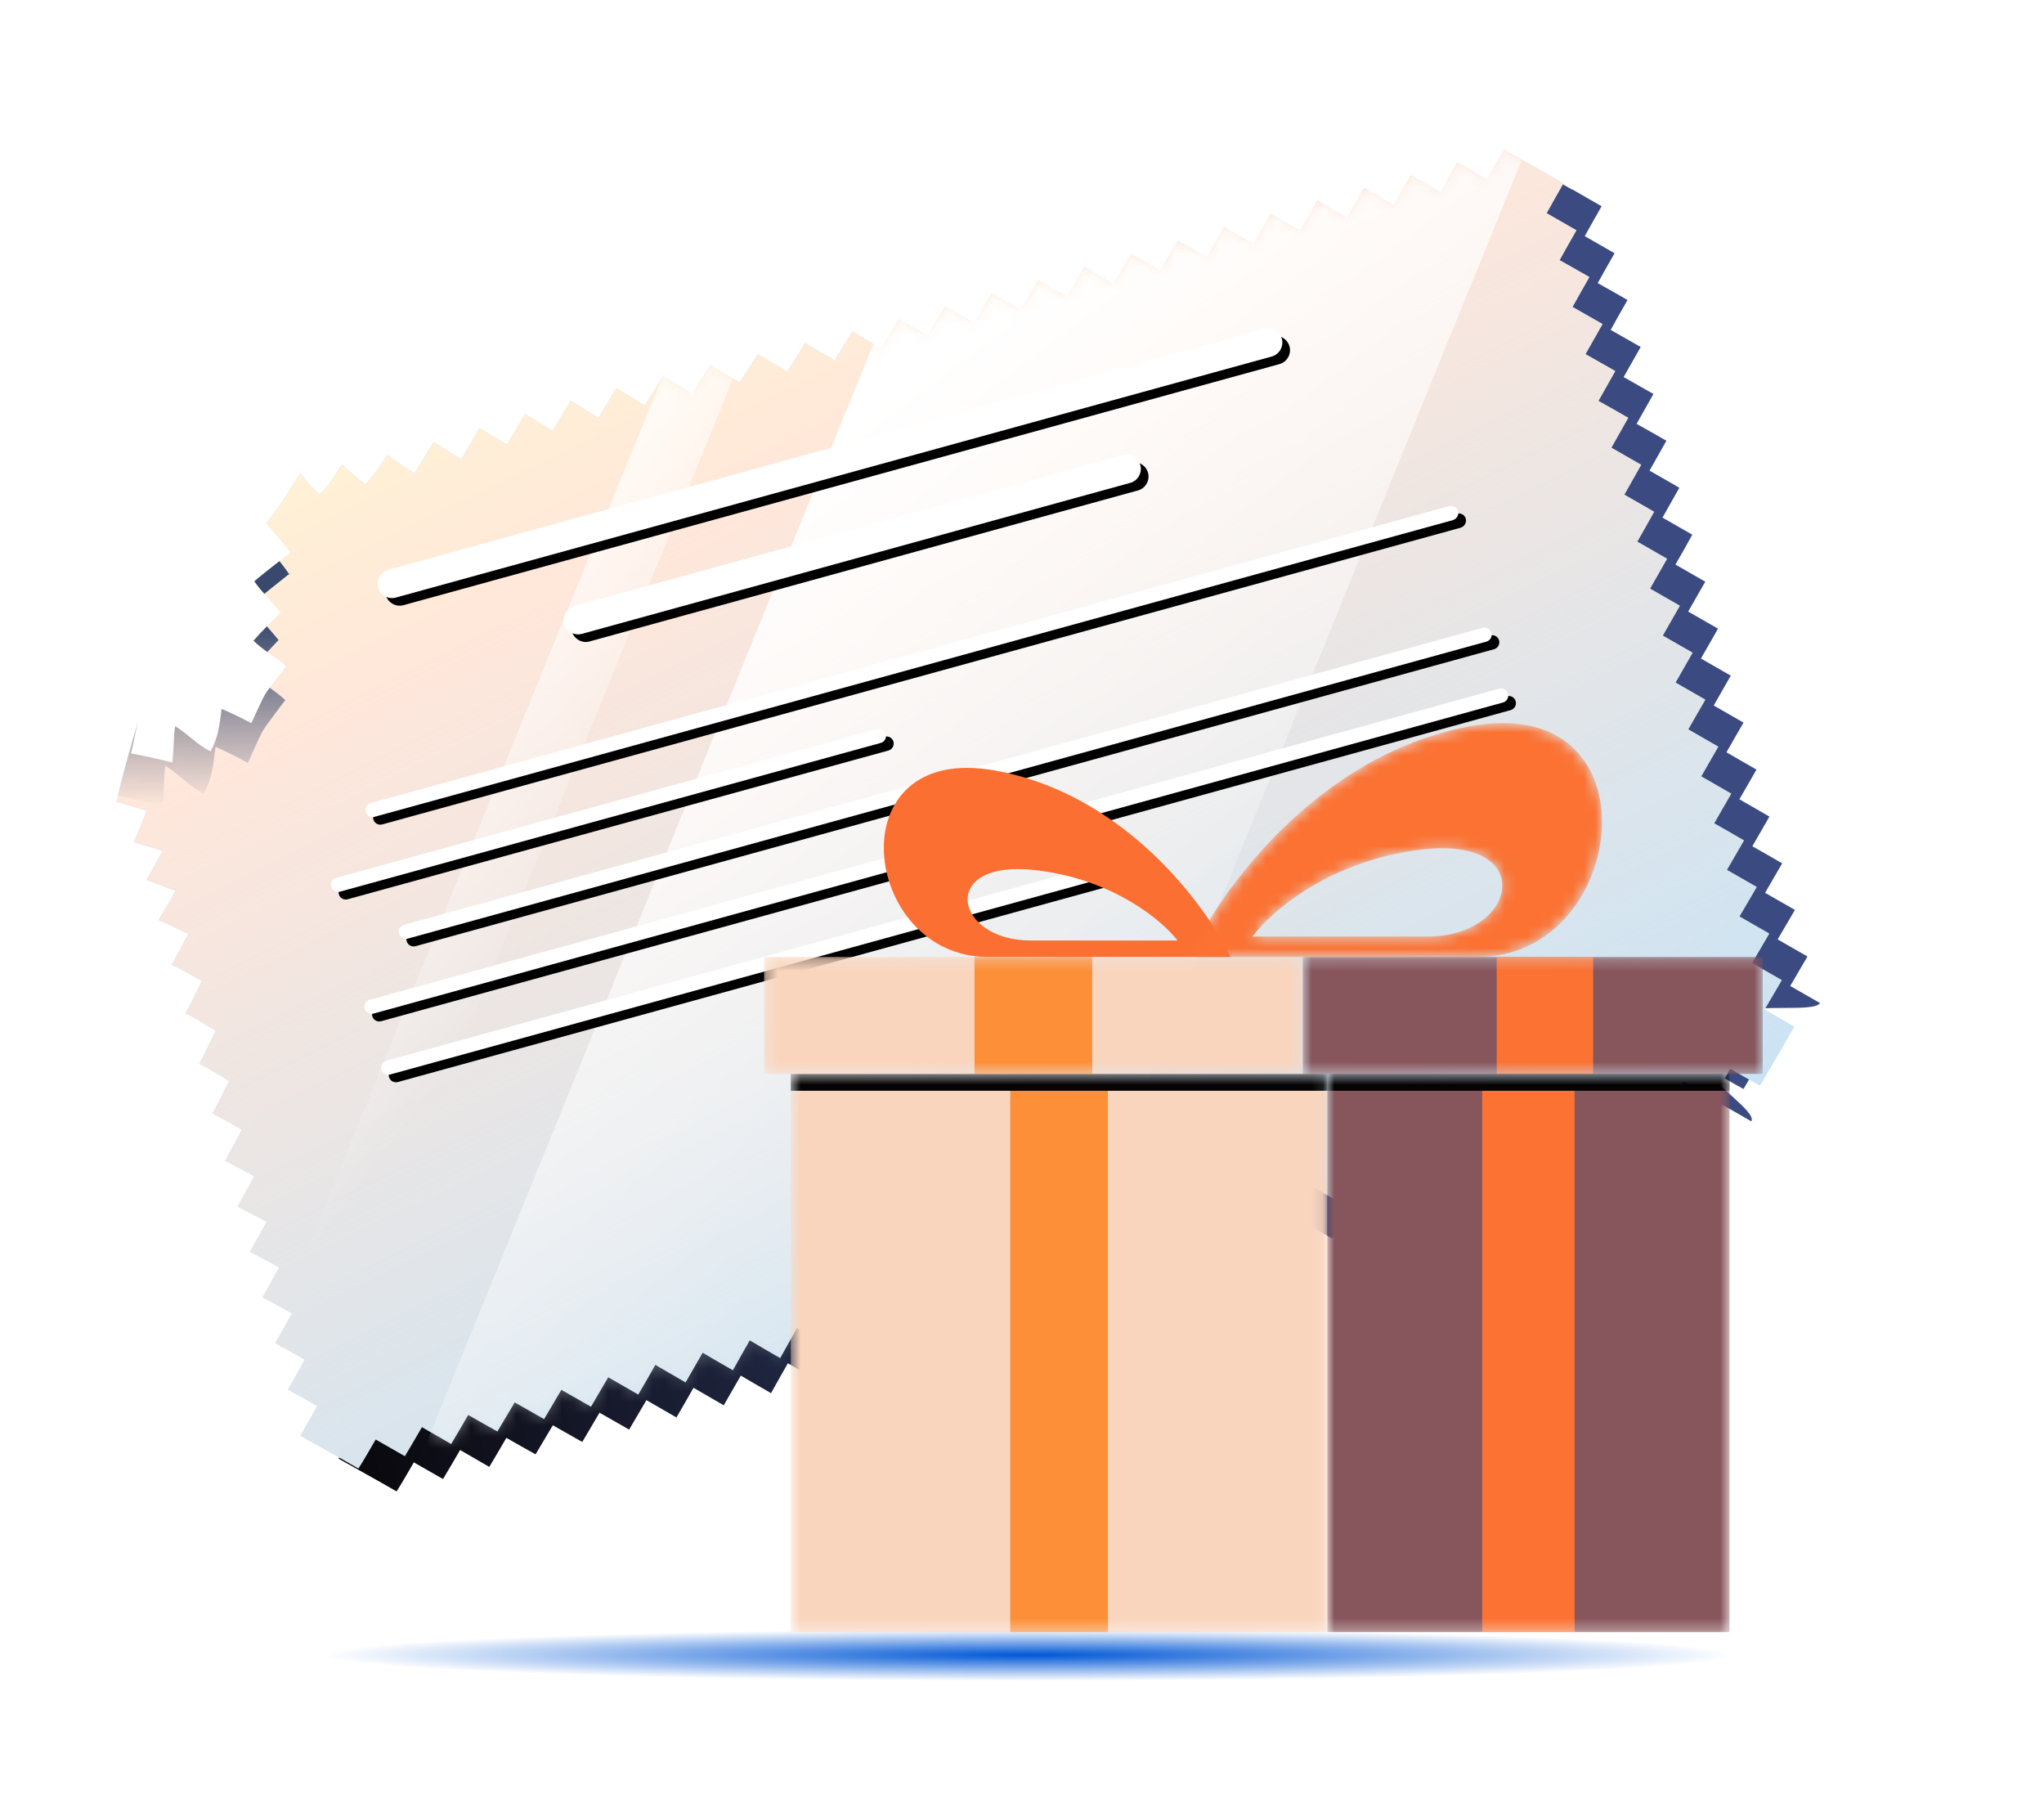 <svg width="180" height="160" viewBox="0 0 180 160" fill="none" xmlns="http://www.w3.org/2000/svg">
<g clip-path="url(#clip0_27393_14501)">
<rect width="180" height="160" fill="white"/>
<g filter="url(#filter0_f_27393_14501)">
<path d="M90.584 148C130.439 148 162.747 146.981 162.747 145.724C162.747 144.466 130.439 143.447 90.584 143.447C50.729 143.447 18.42 144.466 18.42 145.724C18.42 146.981 50.729 148 90.584 148Z" fill="url(#paint0_radial_27393_14501)"/>
</g>
<path d="M8.883 47.139L8.901 47.157L8.919 47.139C8.919 47.121 8.883 47.139 8.883 47.139Z" fill="white"/>
<path d="M100.768 113.482C101.257 112.593 101.746 111.704 102.235 110.834C103.122 111.342 104.009 111.831 104.879 112.358C105.386 111.487 105.875 110.598 106.364 109.727C107.251 110.235 108.138 110.743 109.026 111.251C109.533 110.38 110.022 109.509 110.529 108.62C111.416 109.128 112.303 109.636 113.173 110.144C113.68 109.273 114.169 108.402 114.676 107.532C115.563 108.04 116.432 108.548 117.32 109.056C117.827 108.185 118.316 107.314 118.805 106.425C119.674 106.933 120.561 107.423 121.431 107.931C121.938 107.06 122.427 106.171 122.916 105.3C123.785 105.808 124.672 106.298 125.542 106.806C126.049 105.935 126.538 105.046 127.026 104.175C127.896 104.665 128.765 105.173 129.652 105.663C130.159 104.792 130.648 103.903 131.137 103.014C132.007 103.504 132.876 103.994 133.745 104.502C134.252 103.631 134.741 102.742 135.23 101.853C136.099 102.343 136.969 102.833 137.838 103.322C138.345 102.452 138.834 101.563 139.323 100.692C140.192 101.182 141.061 101.671 141.931 102.161C142.438 101.29 142.927 100.401 143.416 99.531C144.285 100.02 145.154 100.51 146.023 101C146.53 100.129 147.019 99.24 147.508 98.369C148.378 98.859 149.247 99.349 150.116 99.857C150.623 98.986 151.112 98.115 151.619 97.245C152.488 97.734 153.358 98.224 154.227 98.732C154.734 97.861 150.424 95.266 150.913 94.395C151.782 94.885 152.651 95.411 153.539 95.883C153.955 95.157 154.662 93.96 155.024 93.343C155.386 92.708 156.201 91.329 156.545 90.712C155.694 90.168 154.806 89.696 153.937 89.188C154.444 88.317 159.768 89.171 160.275 88.318C159.406 87.81 158.519 87.32 157.65 86.812C158.157 85.942 158.664 85.071 159.171 84.218C158.302 83.71 157.414 83.22 156.545 82.712C157.052 81.841 157.559 80.971 158.066 80.118C157.197 79.61 156.309 79.12 155.44 78.612C155.947 77.741 156.454 76.87 156.943 76.017C156.074 75.51 155.187 75.001 154.317 74.512C154.825 73.641 155.313 72.77 155.821 71.899C154.933 71.391 154.064 70.883 153.177 70.375C153.684 69.504 154.173 68.633 154.68 67.763C153.792 67.254 152.923 66.746 152.036 66.239C152.543 65.368 153.032 64.479 153.539 63.626C152.651 63.118 151.782 62.61 150.913 62.12C151.42 61.249 151.909 60.36 152.416 59.489C151.547 58.981 150.659 58.492 149.79 57.983C150.297 57.113 150.786 56.224 151.293 55.353C150.424 54.845 149.537 54.355 148.667 53.847C149.174 52.976 149.663 52.087 150.17 51.216C149.301 50.708 148.414 50.218 147.545 49.71C148.052 48.84 148.541 47.95 149.029 47.08C148.16 46.572 147.273 46.082 146.404 45.574C146.893 44.703 147.4 43.814 147.889 42.943C147.019 42.435 146.132 41.945 145.263 41.437C145.752 40.566 146.259 39.677 146.748 38.806C145.878 38.298 144.991 37.809 144.122 37.319C144.611 36.448 145.118 35.559 145.607 34.688C144.738 34.198 143.85 33.69 142.981 33.2C143.488 32.311 143.977 31.441 144.484 30.552C143.597 30.044 142.727 29.554 141.84 29.046C142.329 28.175 142.818 27.286 143.325 26.415C142.456 25.907 141.568 25.417 140.699 24.927C141.188 24.056 141.677 23.167 142.184 22.297C141.315 21.789 140.427 21.299 139.558 20.791C140.047 19.92 140.536 19.031 141.043 18.16C140.174 17.67 139.305 17.162 138.454 16.672C138.454 16.672 138.454 16.69 138.435 16.69C137.566 16.182 136.679 15.693 135.81 15.185C135.321 16.055 134.814 16.944 134.325 17.815C133.455 17.307 132.568 16.817 131.699 16.309C131.21 17.18 130.703 18.069 130.214 18.94C129.345 18.432 128.457 17.942 127.588 17.434C127.099 18.305 126.592 19.194 126.103 20.065C125.234 19.557 124.346 19.067 123.477 18.559C122.988 19.43 122.481 20.319 121.992 21.19C121.123 20.682 120.235 20.192 119.366 19.684C118.877 20.573 118.388 21.444 117.881 22.333C117.012 21.843 116.143 21.335 115.255 20.845C114.766 21.734 114.259 22.605 113.77 23.494C112.901 23.004 112.032 22.514 111.163 22.006C110.656 22.895 110.167 23.784 109.678 24.655C108.808 24.165 107.939 23.675 107.07 23.186C106.563 24.075 106.074 24.945 105.567 25.834C104.698 25.345 103.828 24.855 102.959 24.365C102.452 25.236 101.963 26.125 101.456 26.996C100.587 26.506 99.717 26.034 98.866 25.526C98.359 26.397 97.852 27.286 97.363 28.157C96.494 27.667 95.643 27.195 94.773 26.687C94.266 27.558 93.759 28.429 93.252 29.3C92.401 28.81 91.532 28.338 90.681 27.848C90.174 28.719 89.667 29.59 89.16 30.443C88.308 29.953 87.457 29.481 86.588 28.991C86.081 29.862 85.574 30.715 85.067 31.586C84.216 31.096 83.365 30.606 82.513 30.116C82.006 30.969 81.481 31.822 80.974 32.692C80.123 32.203 79.272 31.713 78.421 31.205C77.914 32.057 77.37 32.892 76.863 33.745C75.994 33.237 75.125 32.729 74.274 32.221C73.748 33.073 73.205 33.908 72.68 34.742C71.811 34.234 70.96 33.708 70.09 33.2C69.583 34.053 69.022 34.87 68.479 35.704C67.627 35.196 66.776 34.67 65.907 34.144C65.4 34.996 64.839 35.831 64.295 36.684C63.444 36.176 62.611 35.65 61.76 35.142C61.235 36.013 60.691 36.865 60.148 37.718C59.315 37.21 58.482 36.702 57.649 36.194C57.124 37.065 56.599 37.936 56.056 38.806C55.241 38.317 54.426 37.809 53.611 37.301C53.086 38.19 52.56 39.079 52.017 39.95C51.202 39.46 50.405 38.952 49.59 38.462C49.065 39.369 48.54 40.258 47.997 41.165C47.182 40.675 46.385 40.185 45.588 39.696C45.063 40.621 44.52 41.528 43.977 42.435C43.143 41.963 42.347 41.455 41.55 40.929C41.007 41.855 40.427 42.78 39.847 43.687C39.033 43.179 38.218 42.617 37.457 42.054C36.914 42.961 36.262 43.868 35.556 44.667C34.831 44.141 34.143 43.56 33.473 42.943C32.894 43.85 32.296 44.794 31.517 45.556C30.883 45.011 30.34 44.34 29.797 43.705C22.1 56.496 19.565 49.402 13.625 72.625C14.512 72.897 15.4 73.133 16.269 73.387C15.961 74.33 15.527 75.237 15.164 76.163C15.997 76.435 16.83 76.653 17.663 76.943C17.247 77.832 16.704 78.63 16.269 79.501C17.12 79.809 17.971 80.136 18.804 80.463C18.352 81.352 17.808 82.186 17.319 83.039C18.207 83.383 19.076 83.837 19.945 84.254C19.474 85.162 18.985 86.069 18.478 86.976C19.402 87.375 20.253 87.919 21.14 88.391C20.651 89.334 20.217 90.314 19.692 91.239C20.615 91.675 21.485 92.255 22.354 92.781C21.865 93.743 21.43 94.741 20.905 95.684C21.811 96.12 22.68 96.682 23.531 97.208C23.042 98.152 22.589 99.113 22.064 100.057C22.951 100.492 23.784 101 24.654 101.49C24.165 102.397 23.694 103.322 23.187 104.23C24.056 104.665 24.907 105.137 25.758 105.59C25.269 106.479 24.78 107.368 24.273 108.257C25.143 108.693 25.994 109.146 26.845 109.6C26.356 110.471 25.867 111.36 25.36 112.231C26.229 112.684 27.08 113.138 27.95 113.609C27.461 114.498 26.972 115.369 26.483 116.24C27.352 116.712 28.221 117.184 29.072 117.655C28.583 118.526 28.095 119.415 27.605 120.286C28.475 120.758 29.326 121.248 30.195 121.737C29.706 122.608 29.217 123.497 28.71 124.368C29.579 124.84 30.431 125.33 31.3 125.82C30.811 126.69 30.304 127.543 29.815 128.432C30.521 128.831 31.716 129.503 32.332 129.847C32.966 130.192 34.324 130.972 34.922 131.317C35.465 130.482 35.936 129.611 36.443 128.759C37.294 129.249 38.163 129.738 39.014 130.228C39.522 129.376 40.029 128.523 40.518 127.67C41.369 128.16 42.238 128.668 43.089 129.158C43.596 128.305 44.103 127.452 44.592 126.6C45.443 127.09 46.313 127.579 47.164 128.051C47.671 127.198 48.178 126.346 48.685 125.493C49.554 125.983 50.405 126.473 51.275 126.963C51.782 126.11 52.289 125.257 52.796 124.386C53.665 124.876 54.534 125.384 55.404 125.874C55.911 125.003 56.418 124.15 56.925 123.28C57.794 123.788 58.681 124.296 59.569 124.804C60.076 123.933 60.583 123.062 61.072 122.191C61.959 122.699 62.846 123.225 63.734 123.733C64.223 122.862 64.748 121.991 65.237 121.121C66.124 121.647 67.012 122.155 67.899 122.663C68.388 121.774 68.895 120.903 69.384 120.032C70.271 120.558 71.159 121.066 72.064 121.592C72.553 120.703 73.06 119.832 73.549 118.943C74.437 119.47 75.342 119.978 76.229 120.504C76.718 119.615 77.207 118.726 77.696 117.837C78.584 118.345 79.471 118.871 80.358 119.379C80.847 118.49 81.318 117.583 81.789 116.694C82.676 117.202 83.564 117.71 84.433 118.218C84.922 117.329 85.375 116.422 85.864 115.514C86.733 116.022 87.62 116.512 88.49 117.02C88.978 116.131 89.449 115.224 89.92 114.317C90.789 114.825 91.677 115.315 92.546 115.823C93.035 114.934 93.506 114.027 93.995 113.138C94.882 113.646 95.769 114.154 96.657 114.662C97.146 113.773 97.635 112.866 98.124 111.958C98.993 112.485 99.88 112.974 100.768 113.482Z" fill="url(#paint1_linear_27393_14501)"/>
<path d="M97.406 111.463C97.895 110.574 98.384 109.685 98.873 108.814C99.761 109.322 100.648 109.812 101.517 110.338C102.024 109.467 102.513 108.578 103.002 107.707C103.89 108.215 104.777 108.723 105.664 109.231C106.171 108.36 106.66 107.49 107.167 106.601C108.055 107.109 108.942 107.617 109.811 108.125C110.318 107.254 110.807 106.383 111.314 105.512C112.202 106.02 113.071 106.528 113.958 107.036C114.466 106.165 114.955 105.294 115.443 104.405C116.313 104.913 117.2 105.403 118.069 105.911C118.576 105.04 119.065 104.151 119.554 103.28C120.424 103.788 121.311 104.278 122.18 104.786C122.687 103.915 123.176 103.026 123.665 102.156C124.534 102.645 125.404 103.153 126.291 103.643C126.798 102.772 127.287 101.883 127.776 100.994C128.645 101.484 129.515 101.974 130.384 102.482C130.891 101.611 131.38 100.722 131.869 99.833C132.738 100.323 133.607 100.813 134.477 101.303C134.984 100.432 135.473 99.543 135.961 98.672C136.831 99.162 137.7 99.652 138.569 100.142C139.076 99.271 139.565 98.382 140.054 97.511C140.923 98.001 141.793 98.491 142.662 98.981C143.169 98.11 143.658 97.221 144.147 96.35C145.016 96.84 145.885 97.33 146.755 97.838C147.262 96.967 147.751 96.096 148.258 95.225C149.127 95.715 149.996 96.205 150.866 96.713C151.373 95.842 151.88 94.971 152.369 94.1C153.238 94.59 154.107 95.116 154.995 95.588C155.411 94.862 156.117 93.665 156.48 93.048C156.842 92.413 157.657 91.034 158.001 90.417C157.15 89.873 156.262 89.401 155.393 88.893C155.9 88.022 156.407 87.151 156.914 86.299C156.045 85.791 155.158 85.301 154.288 84.793C154.795 83.922 155.302 83.051 155.809 82.198C154.94 81.691 154.053 81.201 153.184 80.693C153.691 79.822 154.198 78.951 154.705 78.098C153.836 77.59 152.948 77.1 152.079 76.592C152.586 75.722 153.093 74.851 153.582 73.998C152.713 73.49 151.825 72.982 150.956 72.492C151.463 71.621 151.952 70.75 152.459 69.879C151.572 69.371 150.703 68.864 149.815 68.356C150.322 67.485 150.811 66.614 151.318 65.743C150.431 65.235 149.562 64.727 148.674 64.219C149.181 63.348 149.67 62.459 150.177 61.606C149.29 61.098 148.421 60.59 147.552 60.1C148.059 59.23 148.548 58.341 149.055 57.47C148.185 56.962 147.298 56.472 146.429 55.964C146.936 55.093 147.425 54.204 147.932 53.333C147.063 52.825 146.175 52.335 145.306 51.827C145.813 50.956 146.302 50.068 146.809 49.197C145.94 48.689 145.052 48.199 144.183 47.691C144.69 46.82 145.179 45.931 145.668 45.06C144.799 44.552 143.912 44.062 143.042 43.554C143.531 42.683 144.038 41.794 144.527 40.924C143.658 40.416 142.771 39.926 141.901 39.418C142.39 38.547 142.897 37.658 143.386 36.787C142.517 36.279 141.63 35.789 140.76 35.299C141.249 34.428 141.757 33.539 142.245 32.669C141.376 32.179 140.489 31.671 139.62 31.181C140.127 30.292 140.616 29.421 141.123 28.532C140.235 28.024 139.366 27.534 138.479 27.026C138.968 26.155 139.457 25.266 139.964 24.395C139.094 23.887 138.207 23.398 137.338 22.908C137.827 22.037 138.316 21.148 138.823 20.277C137.954 19.769 137.066 19.279 136.197 18.771C136.686 17.9 137.175 17.011 137.682 16.14C136.813 15.651 135.943 15.143 135.092 14.653C135.092 14.653 135.092 14.671 135.074 14.671C134.205 14.163 133.317 13.673 132.448 13.165C131.959 14.036 131.452 14.925 130.963 15.796C130.094 15.288 129.207 14.798 128.337 14.29C127.848 15.161 127.341 16.05 126.852 16.921C125.983 16.413 125.096 15.923 124.227 15.415C123.738 16.286 123.231 17.175 122.742 18.046C121.872 17.538 120.985 17.048 120.116 16.54C119.627 17.41 119.12 18.299 118.631 19.17C117.761 18.662 116.874 18.172 116.005 17.665C115.516 18.553 115.027 19.424 114.52 20.313C113.651 19.823 112.781 19.316 111.894 18.826C111.405 19.715 110.898 20.585 110.409 21.474C109.54 20.985 108.671 20.495 107.801 19.987C107.294 20.876 106.805 21.765 106.316 22.636C105.447 22.146 104.578 21.656 103.709 21.166C103.201 22.055 102.713 22.926 102.205 23.815C101.336 23.325 100.467 22.835 99.598 22.345C99.091 23.216 98.602 24.105 98.095 24.976C97.225 24.486 96.356 24.015 95.505 23.506C94.998 24.377 94.491 25.266 94.002 26.137C93.133 25.647 92.281 25.176 91.412 24.668C90.905 25.538 90.398 26.409 89.891 27.28C89.04 26.79 88.171 26.319 87.32 25.829C86.812 26.7 86.305 27.57 85.798 28.423C84.947 27.933 84.096 27.462 83.227 26.972C82.72 27.843 82.213 28.695 81.706 29.566C80.854 29.076 80.003 28.586 79.152 28.097C78.645 28.949 78.12 29.802 77.613 30.673C76.762 30.183 75.91 29.693 75.059 29.185C74.552 30.038 74.009 30.872 73.502 31.725C72.633 31.217 71.763 30.709 70.912 30.201C70.387 31.054 69.844 31.888 69.319 32.723C68.449 32.215 67.598 31.689 66.729 31.181C66.222 32.034 65.66 32.85 65.117 33.685C64.266 33.177 63.415 32.65 62.546 32.124C62.039 32.977 61.477 33.812 60.934 34.664C60.083 34.156 59.25 33.63 58.399 33.122C57.873 33.993 57.33 34.846 56.787 35.698C55.954 35.19 55.121 34.682 54.288 34.174C53.763 35.045 53.237 35.916 52.694 36.787C51.879 36.297 51.064 35.789 50.249 35.281C49.724 36.17 49.199 37.059 48.656 37.93C47.841 37.44 47.044 36.932 46.229 36.442C45.704 37.349 45.179 38.238 44.635 39.146C43.821 38.656 43.024 38.166 42.227 37.676C41.702 38.601 41.158 39.508 40.615 40.416C39.782 39.944 38.985 39.436 38.188 38.91C37.645 39.835 37.066 40.76 36.486 41.667C35.671 41.159 34.856 40.597 34.096 40.035C33.552 40.942 32.901 41.849 32.194 42.647C31.47 42.121 30.782 41.54 30.112 40.924C29.532 41.831 28.934 42.774 28.156 43.536C27.522 42.992 26.979 42.321 26.435 41.686C18.739 54.476 16.204 47.382 10.264 70.605C11.151 70.877 12.038 71.113 12.908 71.367C12.6 72.311 12.165 73.218 11.803 74.143C12.636 74.415 13.469 74.633 14.302 74.923C13.886 75.812 13.342 76.611 12.908 77.481C13.759 77.79 14.61 78.116 15.443 78.443C14.99 79.332 14.447 80.166 13.958 81.019C14.845 81.364 15.715 81.817 16.584 82.235C16.113 83.142 15.624 84.049 15.117 84.956C16.041 85.355 16.892 85.9 17.779 86.371C17.29 87.315 16.855 88.294 16.33 89.22C17.254 89.655 18.123 90.236 18.992 90.762C18.503 91.724 18.069 92.721 17.544 93.665C18.449 94.1 19.318 94.663 20.17 95.189C19.681 96.132 19.228 97.094 18.703 98.037C19.59 98.473 20.423 98.981 21.292 99.471C20.803 100.378 20.332 101.303 19.826 102.21C20.695 102.645 21.546 103.117 22.397 103.571C21.908 104.46 21.419 105.349 20.912 106.238C21.781 106.673 22.632 107.127 23.484 107.58C22.995 108.451 22.506 109.34 21.999 110.211C22.868 110.665 23.719 111.118 24.588 111.59C24.099 112.479 23.61 113.35 23.121 114.221C23.991 114.692 24.86 115.164 25.711 115.636C25.222 116.507 24.733 117.396 24.244 118.266C25.113 118.738 25.965 119.228 26.834 119.718C26.345 120.589 25.856 121.478 25.349 122.349C26.218 122.82 27.069 123.31 27.939 123.8C27.45 124.671 26.942 125.524 26.453 126.413C27.16 126.812 28.355 127.483 28.971 127.828C29.605 128.172 30.963 128.953 31.56 129.297C32.104 128.463 32.575 127.592 33.082 126.739C33.933 127.229 34.802 127.719 35.653 128.209C36.16 127.356 36.667 126.503 37.156 125.651C38.007 126.14 38.877 126.648 39.728 127.138C40.235 126.286 40.742 125.433 41.231 124.58C42.082 125.07 42.951 125.56 43.802 126.032C44.309 125.179 44.816 124.326 45.324 123.473C46.193 123.963 47.044 124.453 47.913 124.943C48.42 124.09 48.927 123.238 49.434 122.367C50.304 122.857 51.173 123.365 52.042 123.854C52.549 122.984 53.056 122.131 53.563 121.26C54.433 121.768 55.32 122.276 56.207 122.784C56.715 121.913 57.221 121.042 57.711 120.171C58.598 120.679 59.485 121.206 60.373 121.714C60.861 120.843 61.387 119.972 61.876 119.101C62.763 119.627 63.65 120.135 64.538 120.643C65.027 119.754 65.534 118.883 66.023 118.012C66.91 118.539 67.797 119.047 68.703 119.573C69.192 118.684 69.699 117.813 70.188 116.924C71.075 117.45 71.981 117.958 72.868 118.484C73.357 117.595 73.846 116.706 74.335 115.817C75.222 116.325 76.11 116.851 76.997 117.359C77.486 116.47 77.957 115.563 78.428 114.674C79.315 115.182 80.202 115.69 81.072 116.198C81.561 115.309 82.013 114.402 82.502 113.495C83.372 114.003 84.259 114.493 85.128 115.001C85.617 114.112 86.088 113.205 86.559 112.297C87.428 112.805 88.316 113.295 89.185 113.803C89.674 112.914 90.144 112.007 90.633 111.118C91.521 111.626 92.408 112.134 93.296 112.642C93.784 111.753 94.273 110.846 94.762 109.939C95.632 110.465 96.519 110.955 97.406 111.463Z" fill="#B5E2FF"/>
<path d="M97.406 111.463C97.895 110.574 98.384 109.685 98.873 108.814C99.761 109.322 100.648 109.812 101.517 110.338C102.024 109.467 102.513 108.578 103.002 107.707C103.89 108.215 104.777 108.723 105.664 109.231C106.171 108.36 106.66 107.49 107.167 106.601C108.055 107.109 108.942 107.617 109.811 108.125C110.318 107.254 110.807 106.383 111.314 105.512C112.202 106.02 113.071 106.528 113.958 107.036C114.466 106.165 114.955 105.294 115.443 104.405C116.313 104.913 117.2 105.403 118.069 105.911C118.576 105.04 119.065 104.151 119.554 103.28C120.424 103.788 121.311 104.278 122.18 104.786C122.687 103.915 123.176 103.026 123.665 102.156C124.534 102.645 125.404 103.153 126.291 103.643C126.798 102.772 127.287 101.883 127.776 100.994C128.645 101.484 129.515 101.974 130.384 102.482C130.891 101.611 131.38 100.722 131.869 99.833C132.738 100.323 133.607 100.813 134.477 101.303C134.984 100.432 135.473 99.543 135.961 98.672C136.831 99.162 137.7 99.652 138.569 100.142C139.076 99.271 139.565 98.382 140.054 97.511C140.923 98.001 141.793 98.491 142.662 98.981C143.169 98.11 143.658 97.221 144.147 96.35C145.016 96.84 145.885 97.33 146.755 97.838C147.262 96.967 147.751 96.096 148.258 95.225C149.127 95.715 149.996 96.205 150.866 96.713C151.373 95.842 151.88 94.971 152.369 94.1C153.238 94.59 154.107 95.116 154.995 95.588C155.411 94.862 156.117 93.665 156.48 93.048C156.842 92.413 157.657 91.034 158.001 90.417C157.15 89.873 156.262 89.401 155.393 88.893C155.9 88.022 156.407 87.151 156.914 86.299C156.045 85.791 155.158 85.301 154.288 84.793C154.795 83.922 155.302 83.051 155.809 82.198C154.94 81.691 154.053 81.201 153.184 80.693C153.691 79.822 154.198 78.951 154.705 78.098C153.836 77.59 152.948 77.1 152.079 76.592C152.586 75.722 153.093 74.851 153.582 73.998C152.713 73.49 151.825 72.982 150.956 72.492C151.463 71.621 151.952 70.75 152.459 69.879C151.572 69.371 150.703 68.864 149.815 68.356C150.322 67.485 150.811 66.614 151.318 65.743C150.431 65.235 149.562 64.727 148.674 64.219C149.181 63.348 149.67 62.459 150.177 61.606C149.29 61.098 148.421 60.59 147.552 60.1C148.059 59.23 148.548 58.341 149.055 57.47C148.185 56.962 147.298 56.472 146.429 55.964C146.936 55.093 147.425 54.204 147.932 53.333C147.063 52.825 146.175 52.335 145.306 51.827C145.813 50.956 146.302 50.068 146.809 49.197C145.94 48.689 145.052 48.199 144.183 47.691C144.69 46.82 145.179 45.931 145.668 45.06C144.799 44.552 143.912 44.062 143.042 43.554C143.531 42.683 144.038 41.794 144.527 40.924C143.658 40.416 142.771 39.926 141.901 39.418C142.39 38.547 142.897 37.658 143.386 36.787C142.517 36.279 141.63 35.789 140.76 35.299C141.249 34.428 141.757 33.539 142.245 32.669C141.376 32.179 140.489 31.671 139.62 31.181C140.127 30.292 140.616 29.421 141.123 28.532C140.235 28.024 139.366 27.534 138.479 27.026C138.968 26.155 139.457 25.266 139.964 24.395C139.094 23.887 138.207 23.398 137.338 22.908C137.827 22.037 138.316 21.148 138.823 20.277C137.954 19.769 137.066 19.279 136.197 18.771C136.686 17.9 137.175 17.011 137.682 16.14C136.813 15.651 135.943 15.143 135.092 14.653C135.092 14.653 135.092 14.671 135.074 14.671C134.205 14.163 133.317 13.673 132.448 13.165C131.959 14.036 131.452 14.925 130.963 15.796C130.094 15.288 129.207 14.798 128.337 14.29C127.848 15.161 127.341 16.05 126.852 16.921C125.983 16.413 125.096 15.923 124.227 15.415C123.738 16.286 123.231 17.175 122.742 18.046C121.872 17.538 120.985 17.048 120.116 16.54C119.627 17.41 119.12 18.299 118.631 19.17C117.761 18.662 116.874 18.172 116.005 17.665C115.516 18.553 115.027 19.424 114.52 20.313C113.651 19.823 112.781 19.316 111.894 18.826C111.405 19.715 110.898 20.585 110.409 21.474C109.54 20.985 108.671 20.495 107.801 19.987C107.294 20.876 106.805 21.765 106.316 22.636C105.447 22.146 104.578 21.656 103.709 21.166C103.201 22.055 102.713 22.926 102.205 23.815C101.336 23.325 100.467 22.835 99.598 22.345C99.091 23.216 98.602 24.105 98.095 24.976C97.225 24.486 96.356 24.015 95.505 23.506C94.998 24.377 94.491 25.266 94.002 26.137C93.133 25.647 92.281 25.176 91.412 24.668C90.905 25.538 90.398 26.409 89.891 27.28C89.04 26.79 88.171 26.319 87.32 25.829C86.812 26.7 86.305 27.57 85.798 28.423C84.947 27.933 84.096 27.462 83.227 26.972C82.72 27.843 82.213 28.695 81.706 29.566C80.854 29.076 80.003 28.586 79.152 28.097C78.645 28.949 78.12 29.802 77.613 30.673C76.762 30.183 75.91 29.693 75.059 29.185C74.552 30.038 74.009 30.872 73.502 31.725C72.633 31.217 71.763 30.709 70.912 30.201C70.387 31.054 69.844 31.888 69.319 32.723C68.449 32.215 67.598 31.689 66.729 31.181C66.222 32.034 65.66 32.85 65.117 33.685C64.266 33.177 63.415 32.65 62.546 32.124C62.039 32.977 61.477 33.812 60.934 34.664C60.083 34.156 59.25 33.63 58.399 33.122C57.873 33.993 57.33 34.846 56.787 35.698C55.954 35.19 55.121 34.682 54.288 34.174C53.763 35.045 53.237 35.916 52.694 36.787C51.879 36.297 51.064 35.789 50.249 35.281C49.724 36.17 49.199 37.059 48.656 37.93C47.841 37.44 47.044 36.932 46.229 36.442C45.704 37.349 45.179 38.238 44.635 39.146C43.821 38.656 43.024 38.166 42.227 37.676C41.702 38.601 41.158 39.508 40.615 40.416C39.782 39.944 38.985 39.436 38.188 38.91C37.645 39.835 37.066 40.76 36.486 41.667C35.671 41.159 34.856 40.597 34.096 40.035C33.552 40.942 32.901 41.849 32.194 42.647C31.47 42.121 30.782 41.54 30.112 40.924C29.532 41.831 28.934 42.774 28.156 43.536C27.522 42.992 26.979 42.321 26.435 41.686C18.739 54.476 16.204 47.382 10.264 70.605C11.151 70.877 12.038 71.113 12.908 71.367C12.6 72.311 12.165 73.218 11.803 74.143C12.636 74.415 13.469 74.633 14.302 74.923C13.886 75.812 13.342 76.611 12.908 77.481C13.759 77.79 14.61 78.116 15.443 78.443C14.99 79.332 14.447 80.166 13.958 81.019C14.845 81.364 15.715 81.817 16.584 82.235C16.113 83.142 15.624 84.049 15.117 84.956C16.041 85.355 16.892 85.9 17.779 86.371C17.29 87.315 16.855 88.294 16.33 89.22C17.254 89.655 18.123 90.236 18.992 90.762C18.503 91.724 18.069 92.721 17.544 93.665C18.449 94.1 19.318 94.663 20.17 95.189C19.681 96.132 19.228 97.094 18.703 98.037C19.59 98.473 20.423 98.981 21.292 99.471C20.803 100.378 20.332 101.303 19.826 102.21C20.695 102.645 21.546 103.117 22.397 103.571C21.908 104.46 21.419 105.349 20.912 106.238C21.781 106.673 22.632 107.127 23.484 107.58C22.995 108.451 22.506 109.34 21.999 110.211C22.868 110.665 23.719 111.118 24.588 111.59C24.099 112.479 23.61 113.35 23.121 114.221C23.991 114.692 24.86 115.164 25.711 115.636C25.222 116.507 24.733 117.396 24.244 118.266C25.113 118.738 25.965 119.228 26.834 119.718C26.345 120.589 25.856 121.478 25.349 122.349C26.218 122.82 27.069 123.31 27.939 123.8C27.45 124.671 26.942 125.524 26.453 126.413C27.16 126.812 28.355 127.483 28.971 127.828C29.605 128.172 30.963 128.953 31.56 129.297C32.104 128.463 32.575 127.592 33.082 126.739C33.933 127.229 34.802 127.719 35.653 128.209C36.16 127.356 36.667 126.503 37.156 125.651C38.007 126.14 38.877 126.648 39.728 127.138C40.235 126.286 40.742 125.433 41.231 124.58C42.082 125.07 42.951 125.56 43.802 126.032C44.309 125.179 44.816 124.326 45.324 123.473C46.193 123.963 47.044 124.453 47.913 124.943C48.42 124.09 48.927 123.238 49.434 122.367C50.304 122.857 51.173 123.365 52.042 123.854C52.549 122.984 53.056 122.131 53.563 121.26C54.433 121.768 55.32 122.276 56.207 122.784C56.715 121.913 57.221 121.042 57.711 120.171C58.598 120.679 59.485 121.206 60.373 121.714C60.861 120.843 61.387 119.972 61.876 119.101C62.763 119.627 63.65 120.135 64.538 120.643C65.027 119.754 65.534 118.883 66.023 118.012C66.91 118.539 67.797 119.047 68.703 119.573C69.192 118.684 69.699 117.813 70.188 116.924C71.075 117.45 71.981 117.958 72.868 118.484C73.357 117.595 73.846 116.706 74.335 115.817C75.222 116.325 76.11 116.851 76.997 117.359C77.486 116.47 77.957 115.563 78.428 114.674C79.315 115.182 80.202 115.69 81.072 116.198C81.561 115.309 82.013 114.402 82.502 113.495C83.372 114.003 84.259 114.493 85.128 115.001C85.617 114.112 86.088 113.205 86.559 112.297C87.428 112.805 88.316 113.295 89.185 113.803C89.674 112.914 90.144 112.007 90.633 111.118C91.521 111.626 92.408 112.134 93.296 112.642C93.784 111.753 94.273 110.846 94.762 109.939C95.632 110.465 96.519 110.955 97.406 111.463Z" fill="url(#paint2_linear_27393_14501)"/>
<mask id="mask0_27393_14501" style="mask-type:alpha" maskUnits="userSpaceOnUse" x="10" y="13" width="148" height="117">
<path d="M97.406 111.468C97.895 110.579 98.384 109.69 98.873 108.819C99.761 109.327 100.648 109.817 101.517 110.343C102.024 109.472 102.513 108.583 103.002 107.712C103.89 108.22 104.777 108.728 105.664 109.236C106.171 108.365 106.66 107.494 107.167 106.605C108.055 107.113 108.942 107.621 109.811 108.129C110.318 107.259 110.807 106.388 111.314 105.517C112.202 106.025 113.071 106.533 113.958 107.041C114.466 106.17 114.955 105.299 115.443 104.41C116.313 104.918 117.2 105.408 118.069 105.916C118.576 105.045 119.065 104.156 119.554 103.285C120.424 103.793 121.311 104.283 122.18 104.791C122.687 103.92 123.176 103.031 123.665 102.16C124.534 102.65 125.404 103.158 126.291 103.648C126.798 102.777 127.287 101.888 127.776 100.999C128.645 101.489 129.515 101.979 130.384 102.487C130.891 101.616 131.38 100.727 131.869 99.838C132.738 100.328 133.607 100.818 134.477 101.308C134.984 100.437 135.473 99.548 135.961 98.677C136.831 99.167 137.7 99.657 138.569 100.147C139.076 99.276 139.565 98.387 140.054 97.516C140.923 98.006 141.793 98.496 142.662 98.986C143.169 98.115 143.658 97.226 144.147 96.355C145.016 96.845 145.885 97.335 146.755 97.843C147.262 96.972 147.751 96.101 148.258 95.23C149.127 95.72 149.996 96.21 150.866 96.718C151.373 95.847 151.88 94.976 152.369 94.105C153.238 94.595 154.107 95.121 154.995 95.593C155.411 94.867 156.117 93.67 156.48 93.053C156.48 93.053 156.661 92.726 156.48 93.053C156.842 92.418 157.657 91.039 158.001 90.422C157.15 89.878 156.262 89.406 155.393 88.898C155.9 88.027 156.407 87.156 156.914 86.304C156.045 85.796 155.158 85.306 154.288 84.798C154.795 83.927 155.302 83.056 155.809 82.203C154.94 81.695 154.053 81.206 153.184 80.698C153.691 79.827 154.198 78.956 154.705 78.103C153.836 77.595 152.948 77.105 152.079 76.597C152.586 75.726 153.093 74.856 153.582 74.003C152.713 73.495 151.825 72.987 150.956 72.497C151.463 71.626 151.952 70.755 152.459 69.884C151.572 69.376 150.703 68.868 149.815 68.36C150.322 67.49 150.811 66.619 151.318 65.748C150.431 65.24 149.562 64.732 148.674 64.224C149.181 63.353 149.67 62.464 150.177 61.611C149.29 61.103 148.421 60.595 147.552 60.105C148.059 59.235 148.548 58.346 149.055 57.475C148.185 56.967 147.298 56.477 146.429 55.969C146.936 55.098 147.425 54.209 147.932 53.338C147.063 52.83 146.175 52.34 145.306 51.832C145.813 50.961 146.302 50.072 146.809 49.202C145.94 48.694 145.052 48.204 144.183 47.696C144.69 46.825 145.179 45.936 145.668 45.065C144.799 44.557 143.912 44.067 143.042 43.559C143.531 42.688 144.038 41.799 144.527 40.928C143.658 40.42 142.771 39.931 141.901 39.423C142.39 38.552 142.897 37.663 143.386 36.792C142.517 36.284 141.63 35.794 140.76 35.304C141.249 34.433 141.757 33.544 142.245 32.673C141.376 32.184 140.489 31.676 139.62 31.186C140.127 30.297 140.616 29.426 141.123 28.537C140.235 28.029 139.366 27.539 138.479 27.031C138.968 26.16 139.457 25.271 139.964 24.4C139.094 23.892 138.207 23.402 137.338 22.913C137.827 22.042 138.316 21.153 138.823 20.282C137.954 19.774 137.066 19.284 136.197 18.776C136.686 17.905 137.175 17.016 137.682 16.145C136.813 15.655 135.943 15.148 135.092 14.658C135.092 14.658 135.092 14.676 135.074 14.676C134.205 14.168 133.317 13.678 132.448 13.17C131.959 14.041 131.452 14.93 130.963 15.801C130.094 15.293 129.207 14.803 128.337 14.295C127.848 15.166 127.341 16.055 126.852 16.925C125.983 16.418 125.096 15.928 124.227 15.42C123.738 16.291 123.231 17.18 122.742 18.05C121.872 17.542 120.985 17.052 120.116 16.544C119.627 17.415 119.12 18.304 118.631 19.175C117.761 18.667 116.874 18.177 116.005 17.669C115.516 18.558 115.027 19.429 114.52 20.318C113.651 19.828 112.781 19.32 111.894 18.831C111.405 19.72 110.898 20.59 110.409 21.479C109.54 20.989 108.671 20.5 107.801 19.992C107.294 20.881 106.805 21.77 106.316 22.64C105.447 22.151 104.578 21.661 103.709 21.171C103.201 22.06 102.712 22.931 102.205 23.82C101.336 23.33 100.467 22.84 99.598 22.35C99.091 23.221 98.602 24.11 98.095 24.981C97.225 24.491 96.356 24.019 95.505 23.511C94.998 24.382 94.491 25.271 94.002 26.142C93.133 25.652 92.281 25.18 91.412 24.672C90.905 25.543 90.398 26.414 89.891 27.285C89.04 26.795 88.171 26.323 87.32 25.834C86.812 26.704 86.305 27.575 85.798 28.428C84.947 27.938 84.096 27.466 83.227 26.977C82.72 27.848 82.213 28.7 81.706 29.571C80.854 29.081 80.003 28.591 79.152 28.102C78.645 28.954 78.12 29.807 77.613 30.678C76.762 30.188 75.91 29.698 75.059 29.19C74.552 30.043 74.009 30.877 73.502 31.73C72.633 31.222 71.763 30.714 70.912 30.206C70.387 31.059 69.844 31.893 69.319 32.728C68.449 32.22 67.598 31.694 66.729 31.186C66.222 32.038 65.66 32.855 65.117 33.69C64.266 33.181 63.415 32.655 62.546 32.129C62.039 32.982 61.477 33.816 60.934 34.669C60.083 34.161 59.25 33.635 58.399 33.127C57.873 33.998 57.33 34.851 56.787 35.703C55.954 35.195 55.121 34.687 54.288 34.179C53.763 35.05 53.237 35.921 52.694 36.792C51.879 36.302 51.064 35.794 50.249 35.286C49.724 36.175 49.199 37.064 48.656 37.935C47.841 37.445 47.044 36.937 46.229 36.447C45.704 37.354 45.179 38.243 44.635 39.151C43.821 38.661 43.024 38.171 42.227 37.681C41.702 38.606 41.158 39.513 40.615 40.42C39.782 39.949 38.985 39.441 38.188 38.915C37.645 39.84 37.066 40.765 36.486 41.672C35.671 41.164 34.856 40.602 34.096 40.039C33.552 40.947 32.901 41.854 32.194 42.652C31.47 42.126 30.782 41.545 30.112 40.928C29.532 41.836 28.934 42.779 28.156 43.541C27.522 42.997 26.979 42.325 26.435 41.69C18.739 54.481 16.204 47.387 10.264 70.61C11.151 70.882 12.038 71.118 12.908 71.372C12.6 72.316 12.165 73.223 11.803 74.148C12.636 74.42 13.469 74.638 14.302 74.928C13.886 75.817 13.342 76.615 12.908 77.486C13.759 77.795 14.61 78.121 15.443 78.448C14.99 79.337 14.447 80.171 13.958 81.024C14.845 81.369 15.715 81.822 16.584 82.24C16.113 83.147 15.624 84.054 15.117 84.961C16.041 85.36 16.892 85.904 17.779 86.376C17.29 87.32 16.855 88.299 16.33 89.225C17.254 89.66 18.123 90.241 18.992 90.767C18.503 91.728 18.069 92.726 17.544 93.67C18.449 94.105 19.318 94.668 20.17 95.194C19.681 96.137 19.228 97.099 18.703 98.042C19.59 98.478 20.423 98.986 21.292 99.475C20.803 100.382 20.332 101.308 19.826 102.215C20.695 102.65 21.546 103.122 22.397 103.576C21.908 104.465 21.419 105.354 20.912 106.243C21.781 106.678 22.632 107.132 23.484 107.585C22.995 108.456 22.506 109.345 21.999 110.216C22.868 110.669 23.719 111.123 24.588 111.595C24.099 112.484 23.61 113.355 23.121 114.225C23.991 114.697 24.86 115.169 25.711 115.641C25.222 116.511 24.733 117.4 24.244 118.271C25.113 118.743 25.965 119.233 26.834 119.723C26.345 120.594 25.856 121.483 25.349 122.353C26.218 122.825 27.069 123.315 27.939 123.805C27.45 124.676 26.942 125.528 26.453 126.417C27.16 126.817 28.355 127.488 28.971 127.833C28.971 127.833 29.279 128.014 28.971 127.833C29.605 128.177 30.963 128.957 31.56 129.302C32.104 128.468 32.575 127.597 33.082 126.744C33.933 127.234 34.802 127.724 35.653 128.214C36.16 127.361 36.667 126.508 37.156 125.655C38.007 126.145 38.877 126.653 39.728 127.143C40.235 126.29 40.742 125.438 41.231 124.585C42.082 125.075 42.951 125.565 43.802 126.036C44.309 125.184 44.816 124.331 45.324 123.478C46.193 123.968 47.044 124.458 47.913 124.948C48.42 124.095 48.927 123.242 49.434 122.372C50.304 122.861 51.173 123.369 52.042 123.859C52.549 122.988 53.056 122.136 53.563 121.265C54.433 121.773 55.32 122.281 56.207 122.789C56.715 121.918 57.221 121.047 57.711 120.176C58.598 120.684 59.485 121.21 60.373 121.718C60.861 120.848 61.387 119.977 61.876 119.106C62.763 119.632 63.65 120.14 64.538 120.648C65.027 119.759 65.534 118.888 66.023 118.017C66.91 118.543 67.797 119.051 68.703 119.578C69.192 118.689 69.699 117.818 70.188 116.929C71.075 117.455 71.981 117.963 72.868 118.489C73.357 117.6 73.846 116.711 74.335 115.822C75.222 116.33 76.11 116.856 76.997 117.364C77.486 116.475 77.957 115.568 78.428 114.679C79.315 115.187 80.202 115.695 81.072 116.203C81.561 115.314 82.013 114.407 82.502 113.5C83.372 114.008 84.259 114.498 85.128 115.006C85.617 114.117 86.088 113.209 86.559 112.302C87.428 112.81 88.316 113.3 89.185 113.808C89.674 112.919 90.144 112.012 90.633 111.123C91.521 111.631 92.408 112.139 93.296 112.647C93.784 111.758 94.273 110.851 94.762 109.944C95.632 110.47 96.519 110.96 97.406 111.468Z" fill="#88BBFB"/>
<path d="M97.406 111.468C97.895 110.579 98.384 109.69 98.873 108.819C99.761 109.327 100.648 109.817 101.517 110.343C102.024 109.472 102.513 108.583 103.002 107.712C103.89 108.22 104.777 108.728 105.664 109.236C106.171 108.365 106.66 107.494 107.167 106.605C108.055 107.113 108.942 107.621 109.811 108.129C110.318 107.259 110.807 106.388 111.314 105.517C112.202 106.025 113.071 106.533 113.958 107.041C114.466 106.17 114.955 105.299 115.443 104.41C116.313 104.918 117.2 105.408 118.069 105.916C118.576 105.045 119.065 104.156 119.554 103.285C120.424 103.793 121.311 104.283 122.18 104.791C122.687 103.92 123.176 103.031 123.665 102.16C124.534 102.65 125.404 103.158 126.291 103.648C126.798 102.777 127.287 101.888 127.776 100.999C128.645 101.489 129.515 101.979 130.384 102.487C130.891 101.616 131.38 100.727 131.869 99.838C132.738 100.328 133.607 100.818 134.477 101.308C134.984 100.437 135.473 99.548 135.961 98.677C136.831 99.167 137.7 99.657 138.569 100.147C139.076 99.276 139.565 98.387 140.054 97.516C140.923 98.006 141.793 98.496 142.662 98.986C143.169 98.115 143.658 97.226 144.147 96.355C145.016 96.845 145.885 97.335 146.755 97.843C147.262 96.972 147.751 96.101 148.258 95.23C149.127 95.72 149.996 96.21 150.866 96.718C151.373 95.847 151.88 94.976 152.369 94.105C153.238 94.595 154.107 95.121 154.995 95.593C155.411 94.867 156.117 93.67 156.48 93.053C156.48 93.053 156.661 92.726 156.48 93.053C156.842 92.418 157.657 91.039 158.001 90.422C157.15 89.878 156.262 89.406 155.393 88.898C155.9 88.027 156.407 87.156 156.914 86.304C156.045 85.796 155.158 85.306 154.288 84.798C154.795 83.927 155.302 83.056 155.809 82.203C154.94 81.695 154.053 81.206 153.184 80.698C153.691 79.827 154.198 78.956 154.705 78.103C153.836 77.595 152.948 77.105 152.079 76.597C152.586 75.726 153.093 74.856 153.582 74.003C152.713 73.495 151.825 72.987 150.956 72.497C151.463 71.626 151.952 70.755 152.459 69.884C151.572 69.376 150.703 68.868 149.815 68.36C150.322 67.49 150.811 66.619 151.318 65.748C150.431 65.24 149.562 64.732 148.674 64.224C149.181 63.353 149.67 62.464 150.177 61.611C149.29 61.103 148.421 60.595 147.552 60.105C148.059 59.235 148.548 58.346 149.055 57.475C148.185 56.967 147.298 56.477 146.429 55.969C146.936 55.098 147.425 54.209 147.932 53.338C147.063 52.83 146.175 52.34 145.306 51.832C145.813 50.961 146.302 50.072 146.809 49.202C145.94 48.694 145.052 48.204 144.183 47.696C144.69 46.825 145.179 45.936 145.668 45.065C144.799 44.557 143.912 44.067 143.042 43.559C143.531 42.688 144.038 41.799 144.527 40.928C143.658 40.42 142.771 39.931 141.901 39.423C142.39 38.552 142.897 37.663 143.386 36.792C142.517 36.284 141.63 35.794 140.76 35.304C141.249 34.433 141.757 33.544 142.245 32.673C141.376 32.184 140.489 31.676 139.62 31.186C140.127 30.297 140.616 29.426 141.123 28.537C140.235 28.029 139.366 27.539 138.479 27.031C138.968 26.16 139.457 25.271 139.964 24.4C139.094 23.892 138.207 23.402 137.338 22.913C137.827 22.042 138.316 21.153 138.823 20.282C137.954 19.774 137.066 19.284 136.197 18.776C136.686 17.905 137.175 17.016 137.682 16.145C136.813 15.655 135.943 15.148 135.092 14.658C135.092 14.658 135.092 14.676 135.074 14.676C134.205 14.168 133.317 13.678 132.448 13.17C131.959 14.041 131.452 14.93 130.963 15.801C130.094 15.293 129.207 14.803 128.337 14.295C127.848 15.166 127.341 16.055 126.852 16.925C125.983 16.418 125.096 15.928 124.227 15.42C123.738 16.291 123.231 17.18 122.742 18.05C121.872 17.542 120.985 17.052 120.116 16.544C119.627 17.415 119.12 18.304 118.631 19.175C117.761 18.667 116.874 18.177 116.005 17.669C115.516 18.558 115.027 19.429 114.52 20.318C113.651 19.828 112.781 19.32 111.894 18.831C111.405 19.72 110.898 20.59 110.409 21.479C109.54 20.989 108.671 20.5 107.801 19.992C107.294 20.881 106.805 21.77 106.316 22.64C105.447 22.151 104.578 21.661 103.709 21.171C103.201 22.06 102.712 22.931 102.205 23.82C101.336 23.33 100.467 22.84 99.598 22.35C99.091 23.221 98.602 24.11 98.095 24.981C97.225 24.491 96.356 24.019 95.505 23.511C94.998 24.382 94.491 25.271 94.002 26.142C93.133 25.652 92.281 25.18 91.412 24.672C90.905 25.543 90.398 26.414 89.891 27.285C89.04 26.795 88.171 26.323 87.32 25.834C86.812 26.704 86.305 27.575 85.798 28.428C84.947 27.938 84.096 27.466 83.227 26.977C82.72 27.848 82.213 28.7 81.706 29.571C80.854 29.081 80.003 28.591 79.152 28.102C78.645 28.954 78.12 29.807 77.613 30.678C76.762 30.188 75.91 29.698 75.059 29.19C74.552 30.043 74.009 30.877 73.502 31.73C72.633 31.222 71.763 30.714 70.912 30.206C70.387 31.059 69.844 31.893 69.319 32.728C68.449 32.22 67.598 31.694 66.729 31.186C66.222 32.038 65.66 32.855 65.117 33.69C64.266 33.181 63.415 32.655 62.546 32.129C62.039 32.982 61.477 33.816 60.934 34.669C60.083 34.161 59.25 33.635 58.399 33.127C57.873 33.998 57.33 34.851 56.787 35.703C55.954 35.195 55.121 34.687 54.288 34.179C53.763 35.05 53.237 35.921 52.694 36.792C51.879 36.302 51.064 35.794 50.249 35.286C49.724 36.175 49.199 37.064 48.656 37.935C47.841 37.445 47.044 36.937 46.229 36.447C45.704 37.354 45.179 38.243 44.635 39.151C43.821 38.661 43.024 38.171 42.227 37.681C41.702 38.606 41.158 39.513 40.615 40.42C39.782 39.949 38.985 39.441 38.188 38.915C37.645 39.84 37.066 40.765 36.486 41.672C35.671 41.164 34.856 40.602 34.096 40.039C33.552 40.947 32.901 41.854 32.194 42.652C31.47 42.126 30.782 41.545 30.112 40.928C29.532 41.836 28.934 42.779 28.156 43.541C27.522 42.997 26.979 42.325 26.435 41.69C18.739 54.481 16.204 47.387 10.264 70.61C11.151 70.882 12.038 71.118 12.908 71.372C12.6 72.316 12.165 73.223 11.803 74.148C12.636 74.42 13.469 74.638 14.302 74.928C13.886 75.817 13.342 76.615 12.908 77.486C13.759 77.795 14.61 78.121 15.443 78.448C14.99 79.337 14.447 80.171 13.958 81.024C14.845 81.369 15.715 81.822 16.584 82.24C16.113 83.147 15.624 84.054 15.117 84.961C16.041 85.36 16.892 85.904 17.779 86.376C17.29 87.32 16.855 88.299 16.33 89.225C17.254 89.66 18.123 90.241 18.992 90.767C18.503 91.728 18.069 92.726 17.544 93.67C18.449 94.105 19.318 94.668 20.17 95.194C19.681 96.137 19.228 97.099 18.703 98.042C19.59 98.478 20.423 98.986 21.292 99.475C20.803 100.382 20.332 101.308 19.826 102.215C20.695 102.65 21.546 103.122 22.397 103.576C21.908 104.465 21.419 105.354 20.912 106.243C21.781 106.678 22.632 107.132 23.484 107.585C22.995 108.456 22.506 109.345 21.999 110.216C22.868 110.669 23.719 111.123 24.588 111.595C24.099 112.484 23.61 113.355 23.121 114.225C23.991 114.697 24.86 115.169 25.711 115.641C25.222 116.511 24.733 117.4 24.244 118.271C25.113 118.743 25.965 119.233 26.834 119.723C26.345 120.594 25.856 121.483 25.349 122.353C26.218 122.825 27.069 123.315 27.939 123.805C27.45 124.676 26.942 125.528 26.453 126.417C27.16 126.817 28.355 127.488 28.971 127.833C28.971 127.833 29.279 128.014 28.971 127.833C29.605 128.177 30.963 128.957 31.56 129.302C32.104 128.468 32.575 127.597 33.082 126.744C33.933 127.234 34.802 127.724 35.653 128.214C36.16 127.361 36.667 126.508 37.156 125.655C38.007 126.145 38.877 126.653 39.728 127.143C40.235 126.29 40.742 125.438 41.231 124.585C42.082 125.075 42.951 125.565 43.802 126.036C44.309 125.184 44.816 124.331 45.324 123.478C46.193 123.968 47.044 124.458 47.913 124.948C48.42 124.095 48.927 123.242 49.434 122.372C50.304 122.861 51.173 123.369 52.042 123.859C52.549 122.988 53.056 122.136 53.563 121.265C54.433 121.773 55.32 122.281 56.207 122.789C56.715 121.918 57.221 121.047 57.711 120.176C58.598 120.684 59.485 121.21 60.373 121.718C60.861 120.848 61.387 119.977 61.876 119.106C62.763 119.632 63.65 120.14 64.538 120.648C65.027 119.759 65.534 118.888 66.023 118.017C66.91 118.543 67.797 119.051 68.703 119.578C69.192 118.689 69.699 117.818 70.188 116.929C71.075 117.455 71.981 117.963 72.868 118.489C73.357 117.6 73.846 116.711 74.335 115.822C75.222 116.33 76.11 116.856 76.997 117.364C77.486 116.475 77.957 115.568 78.428 114.679C79.315 115.187 80.202 115.695 81.072 116.203C81.561 115.314 82.013 114.407 82.502 113.5C83.372 114.008 84.259 114.498 85.128 115.006C85.617 114.117 86.088 113.209 86.559 112.302C87.428 112.81 88.316 113.3 89.185 113.808C89.674 112.919 90.144 112.012 90.633 111.123C91.521 111.631 92.408 112.139 93.296 112.647C93.784 111.758 94.273 110.851 94.762 109.944C95.632 110.47 96.519 110.96 97.406 111.468Z" fill="url(#paint3_linear_27393_14501)"/>
<path d="M97.406 111.468C97.895 110.579 98.384 109.69 98.873 108.819C99.761 109.327 100.648 109.817 101.517 110.343C102.024 109.472 102.513 108.583 103.002 107.712C103.89 108.22 104.777 108.728 105.664 109.236C106.171 108.365 106.66 107.494 107.167 106.605C108.055 107.113 108.942 107.621 109.811 108.129C110.318 107.259 110.807 106.388 111.314 105.517C112.202 106.025 113.071 106.533 113.958 107.041C114.466 106.17 114.955 105.299 115.443 104.41C116.313 104.918 117.2 105.408 118.069 105.916C118.576 105.045 119.065 104.156 119.554 103.285C120.424 103.793 121.311 104.283 122.18 104.791C122.687 103.92 123.176 103.031 123.665 102.16C124.534 102.65 125.404 103.158 126.291 103.648C126.798 102.777 127.287 101.888 127.776 100.999C128.645 101.489 129.515 101.979 130.384 102.487C130.891 101.616 131.38 100.727 131.869 99.838C132.738 100.328 133.607 100.818 134.477 101.308C134.984 100.437 135.473 99.548 135.961 98.677C136.831 99.167 137.7 99.657 138.569 100.147C139.076 99.276 139.565 98.387 140.054 97.516C140.923 98.006 141.793 98.496 142.662 98.986C143.169 98.115 143.658 97.226 144.147 96.355C145.016 96.845 145.885 97.335 146.755 97.843C147.262 96.972 147.751 96.101 148.258 95.23C149.127 95.72 149.996 96.21 150.866 96.718C151.373 95.847 151.88 94.976 152.369 94.105C153.238 94.595 154.107 95.121 154.995 95.593C155.411 94.867 156.117 93.67 156.48 93.053C156.48 93.053 156.661 92.726 156.48 93.053C156.842 92.418 157.657 91.039 158.001 90.422C157.15 89.878 156.262 89.406 155.393 88.898C155.9 88.027 156.407 87.156 156.914 86.304C156.045 85.796 155.158 85.306 154.288 84.798C154.795 83.927 155.302 83.056 155.809 82.203C154.94 81.695 154.053 81.206 153.184 80.698C153.691 79.827 154.198 78.956 154.705 78.103C153.836 77.595 152.948 77.105 152.079 76.597C152.586 75.726 153.093 74.856 153.582 74.003C152.713 73.495 151.825 72.987 150.956 72.497C151.463 71.626 151.952 70.755 152.459 69.884C151.572 69.376 150.703 68.868 149.815 68.36C150.322 67.49 150.811 66.619 151.318 65.748C150.431 65.24 149.562 64.732 148.674 64.224C149.181 63.353 149.67 62.464 150.177 61.611C149.29 61.103 148.421 60.595 147.552 60.105C148.059 59.235 148.548 58.346 149.055 57.475C148.185 56.967 147.298 56.477 146.429 55.969C146.936 55.098 147.425 54.209 147.932 53.338C147.063 52.83 146.175 52.34 145.306 51.832C145.813 50.961 146.302 50.072 146.809 49.202C145.94 48.694 145.052 48.204 144.183 47.696C144.69 46.825 145.179 45.936 145.668 45.065C144.799 44.557 143.912 44.067 143.042 43.559C143.531 42.688 144.038 41.799 144.527 40.928C143.658 40.42 142.771 39.931 141.901 39.423C142.39 38.552 142.897 37.663 143.386 36.792C142.517 36.284 141.63 35.794 140.76 35.304C141.249 34.433 141.757 33.544 142.245 32.673C141.376 32.184 140.489 31.676 139.62 31.186C140.127 30.297 140.616 29.426 141.123 28.537C140.235 28.029 139.366 27.539 138.479 27.031C138.968 26.16 139.457 25.271 139.964 24.4C139.094 23.892 138.207 23.402 137.338 22.913C137.827 22.042 138.316 21.153 138.823 20.282C137.954 19.774 137.066 19.284 136.197 18.776C136.686 17.905 137.175 17.016 137.682 16.145C136.813 15.655 135.943 15.148 135.092 14.658C135.092 14.658 135.092 14.676 135.074 14.676C134.205 14.168 133.317 13.678 132.448 13.17C131.959 14.041 131.452 14.93 130.963 15.801C130.094 15.293 129.207 14.803 128.337 14.295C127.848 15.166 127.341 16.055 126.852 16.925C125.983 16.418 125.096 15.928 124.227 15.42C123.738 16.291 123.231 17.18 122.742 18.05C121.872 17.542 120.985 17.052 120.116 16.544C119.627 17.415 119.12 18.304 118.631 19.175C117.761 18.667 116.874 18.177 116.005 17.669C115.516 18.558 115.027 19.429 114.52 20.318C113.651 19.828 112.781 19.32 111.894 18.831C111.405 19.72 110.898 20.59 110.409 21.479C109.54 20.989 108.671 20.5 107.801 19.992C107.294 20.881 106.805 21.77 106.316 22.64C105.447 22.151 104.578 21.661 103.709 21.171C103.201 22.06 102.712 22.931 102.205 23.82C101.336 23.33 100.467 22.84 99.598 22.35C99.091 23.221 98.602 24.11 98.095 24.981C97.225 24.491 96.356 24.019 95.505 23.511C94.998 24.382 94.491 25.271 94.002 26.142C93.133 25.652 92.281 25.18 91.412 24.672C90.905 25.543 90.398 26.414 89.891 27.285C89.04 26.795 88.171 26.323 87.32 25.834C86.812 26.704 86.305 27.575 85.798 28.428C84.947 27.938 84.096 27.466 83.227 26.977C82.72 27.848 82.213 28.7 81.706 29.571C80.854 29.081 80.003 28.591 79.152 28.102C78.645 28.954 78.12 29.807 77.613 30.678C76.762 30.188 75.91 29.698 75.059 29.19C74.552 30.043 74.009 30.877 73.502 31.73C72.633 31.222 71.763 30.714 70.912 30.206C70.387 31.059 69.844 31.893 69.319 32.728C68.449 32.22 67.598 31.694 66.729 31.186C66.222 32.038 65.66 32.855 65.117 33.69C64.266 33.181 63.415 32.655 62.546 32.129C62.039 32.982 61.477 33.816 60.934 34.669C60.083 34.161 59.25 33.635 58.399 33.127C57.873 33.998 57.33 34.851 56.787 35.703C55.954 35.195 55.121 34.687 54.288 34.179C53.763 35.05 53.237 35.921 52.694 36.792C51.879 36.302 51.064 35.794 50.249 35.286C49.724 36.175 49.199 37.064 48.656 37.935C47.841 37.445 47.044 36.937 46.229 36.447C45.704 37.354 45.179 38.243 44.635 39.151C43.821 38.661 43.024 38.171 42.227 37.681C41.702 38.606 41.158 39.513 40.615 40.42C39.782 39.949 38.985 39.441 38.188 38.915C37.645 39.84 37.066 40.765 36.486 41.672C35.671 41.164 34.856 40.602 34.096 40.039C33.552 40.947 32.901 41.854 32.194 42.652C31.47 42.126 30.782 41.545 30.112 40.928C29.532 41.836 28.934 42.779 28.156 43.541C27.522 42.997 26.979 42.325 26.435 41.69C18.739 54.481 16.204 47.387 10.264 70.61C11.151 70.882 12.038 71.118 12.908 71.372C12.6 72.316 12.165 73.223 11.803 74.148C12.636 74.42 13.469 74.638 14.302 74.928C13.886 75.817 13.342 76.615 12.908 77.486C13.759 77.795 14.61 78.121 15.443 78.448C14.99 79.337 14.447 80.171 13.958 81.024C14.845 81.369 15.715 81.822 16.584 82.24C16.113 83.147 15.624 84.054 15.117 84.961C16.041 85.36 16.892 85.904 17.779 86.376C17.29 87.32 16.855 88.299 16.33 89.225C17.254 89.66 18.123 90.241 18.992 90.767C18.503 91.728 18.069 92.726 17.544 93.67C18.449 94.105 19.318 94.668 20.17 95.194C19.681 96.137 19.228 97.099 18.703 98.042C19.59 98.478 20.423 98.986 21.292 99.475C20.803 100.382 20.332 101.308 19.826 102.215C20.695 102.65 21.546 103.122 22.397 103.576C21.908 104.465 21.419 105.354 20.912 106.243C21.781 106.678 22.632 107.132 23.484 107.585C22.995 108.456 22.506 109.345 21.999 110.216C22.868 110.669 23.719 111.123 24.588 111.595C24.099 112.484 23.61 113.355 23.121 114.225C23.991 114.697 24.86 115.169 25.711 115.641C25.222 116.511 24.733 117.4 24.244 118.271C25.113 118.743 25.965 119.233 26.834 119.723C26.345 120.594 25.856 121.483 25.349 122.353C26.218 122.825 27.069 123.315 27.939 123.805C27.45 124.676 26.942 125.528 26.453 126.417C27.16 126.817 28.355 127.488 28.971 127.833C28.971 127.833 29.279 128.014 28.971 127.833C29.605 128.177 30.963 128.957 31.56 129.302C32.104 128.468 32.575 127.597 33.082 126.744C33.933 127.234 34.802 127.724 35.653 128.214C36.16 127.361 36.667 126.508 37.156 125.655C38.007 126.145 38.877 126.653 39.728 127.143C40.235 126.29 40.742 125.438 41.231 124.585C42.082 125.075 42.951 125.565 43.802 126.036C44.309 125.184 44.816 124.331 45.324 123.478C46.193 123.968 47.044 124.458 47.913 124.948C48.42 124.095 48.927 123.242 49.434 122.372C50.304 122.861 51.173 123.369 52.042 123.859C52.549 122.988 53.056 122.136 53.563 121.265C54.433 121.773 55.32 122.281 56.207 122.789C56.715 121.918 57.221 121.047 57.711 120.176C58.598 120.684 59.485 121.21 60.373 121.718C60.861 120.848 61.387 119.977 61.876 119.106C62.763 119.632 63.65 120.14 64.538 120.648C65.027 119.759 65.534 118.888 66.023 118.017C66.91 118.543 67.797 119.051 68.703 119.578C69.192 118.689 69.699 117.818 70.188 116.929C71.075 117.455 71.981 117.963 72.868 118.489C73.357 117.6 73.846 116.711 74.335 115.822C75.222 116.33 76.11 116.856 76.997 117.364C77.486 116.475 77.957 115.568 78.428 114.679C79.315 115.187 80.202 115.695 81.072 116.203C81.561 115.314 82.013 114.407 82.502 113.5C83.372 114.008 84.259 114.498 85.128 115.006C85.617 114.117 86.088 113.209 86.559 112.302C87.428 112.81 88.316 113.3 89.185 113.808C89.674 112.919 90.144 112.012 90.633 111.123C91.521 111.631 92.408 112.139 93.296 112.647C93.784 111.758 94.273 110.851 94.762 109.944C95.632 110.47 96.519 110.96 97.406 111.468Z" fill="url(#paint4_linear_27393_14501)"/>
</mask>
<g mask="url(#mask0_27393_14501)">
<path d="M66.236 23.75L64.309 27.091L61.639 25.053L19.923 127.542L22.083 129.189L20.178 132.507L23.006 134.675L21.099 138.017L21.747 138.513L67.926 25.031L66.236 23.75Z" fill="url(#paint5_linear_27393_14501)"/>
<path d="M135.753 9.335L132.904 7.189L130.999 10.508L128.149 8.362L126.243 11.705L123.395 9.536L121.469 12.876L118.64 10.732L116.713 14.073L113.865 11.904L111.959 15.246L109.11 13.101L107.203 16.443L104.356 14.274L102.429 17.615L99.58 15.469L97.675 18.788L94.826 16.642L92.919 19.985L90.07 17.839L88.165 21.157L85.316 19.012L83.389 22.353L80.914 20.471L30.273 144.946L32.472 146.618L34.398 143.301L37.247 145.447L39.153 142.105L42.001 144.274L43.907 140.932L46.757 143.077L48.684 139.736L51.511 141.904L53.438 138.563L56.287 140.708L58.193 137.366L61.041 139.535L62.947 136.193L65.796 138.339L67.722 135.022L70.571 137.167L72.477 133.825L75.326 135.97L77.231 132.652L80.081 134.797L81.987 131.455L84.835 133.624L86.692 130.398L136.403 8.206L135.753 9.335Z" fill="url(#paint6_linear_27393_14501)"/>
</g>
<path d="M8.889 47.139L8.907 47.157L8.924 47.139C8.924 47.121 8.889 47.139 8.889 47.139Z" fill="white"/>
<path d="M112.671 32.059L35.525 53.287C34.855 53.468 34.167 53.069 33.968 52.398C33.786 51.726 34.185 51.037 34.855 50.837L112.001 29.61C112.671 29.429 113.359 29.828 113.559 30.499C113.74 31.171 113.341 31.878 112.671 32.059Z" fill="black"/>
<path d="M128.626 46.464L33.66 72.589C33.316 72.68 32.972 72.481 32.881 72.154C32.791 71.809 32.99 71.465 33.316 71.374L128.3 45.23C128.644 45.139 128.988 45.339 129.079 45.665C129.169 46.01 128.97 46.355 128.626 46.464Z" fill="black"/>
<path d="M78.245 66.08L30.617 79.179C30.273 79.27 29.929 79.07 29.838 78.744C29.748 78.399 29.947 78.055 30.273 77.964L77.901 64.865C78.245 64.774 78.589 64.974 78.68 65.3C78.77 65.645 78.571 65.99 78.245 66.08Z" fill="black"/>
<path d="M131.56 57.165L36.594 83.309C36.249 83.4 35.905 83.2 35.815 82.874C35.724 82.529 35.923 82.184 36.249 82.094L131.234 55.95C131.578 55.859 131.922 56.059 132.012 56.385C132.103 56.73 131.904 57.075 131.56 57.165Z" fill="black"/>
<path d="M133.042 62.521L33.566 89.916C33.222 90.007 32.878 89.808 32.788 89.481C32.697 89.136 32.896 88.791 33.222 88.701L132.697 61.305C133.042 61.214 133.386 61.414 133.476 61.741C133.567 62.085 133.368 62.43 133.042 62.521Z" fill="black"/>
<path d="M99.126 77.637L35.037 95.272C34.693 95.362 34.349 95.163 34.258 94.836C34.168 94.492 34.367 94.147 34.693 94.056L98.782 76.421C99.126 76.331 99.47 76.53 99.561 76.857C99.651 77.183 99.452 77.546 99.126 77.637Z" fill="black"/>
<path d="M100.212 43.182L51.914 56.481C51.244 56.663 50.555 56.264 50.356 55.592C50.175 54.921 50.574 54.231 51.244 54.032L99.541 40.733C100.212 40.552 100.9 40.951 101.099 41.622C101.28 42.294 100.882 43.001 100.212 43.182Z" fill="black"/>
<path d="M111.996 31.39L34.849 52.618C34.179 52.799 33.491 52.4 33.292 51.729C33.111 51.057 33.509 50.368 34.179 50.168L111.325 28.941C111.996 28.76 112.684 29.159 112.883 29.83C113.064 30.502 112.666 31.209 111.996 31.39Z" fill="white"/>
<path d="M127.95 45.795L32.984 71.92C32.64 72.011 32.296 71.811 32.206 71.485C32.115 71.14 32.314 70.796 32.64 70.705L127.624 44.561C127.968 44.47 128.312 44.67 128.403 44.996C128.494 45.341 128.294 45.686 127.95 45.795Z" fill="white"/>
<path d="M77.569 65.411L29.941 78.51C29.597 78.601 29.253 78.402 29.163 78.075C29.072 77.73 29.271 77.386 29.597 77.295L77.225 64.196C77.569 64.105 77.913 64.305 78.004 64.631C78.094 64.976 77.895 65.321 77.569 65.411Z" fill="white"/>
<path d="M130.886 56.497L35.92 82.641C35.576 82.732 35.232 82.532 35.141 82.206C35.05 81.861 35.25 81.516 35.576 81.425L130.56 55.282C130.904 55.191 131.248 55.391 131.339 55.717C131.429 56.062 131.23 56.407 130.886 56.497Z" fill="white"/>
<path d="M132.366 61.852L32.89 89.247C32.546 89.338 32.202 89.139 32.112 88.812C32.021 88.467 32.22 88.123 32.546 88.032L132.022 60.636C132.366 60.545 132.71 60.745 132.8 61.072C132.891 61.416 132.692 61.761 132.366 61.852Z" fill="white"/>
<path d="M98.451 76.973L34.361 94.608C34.017 94.698 33.673 94.499 33.582 94.172C33.492 93.828 33.691 93.483 34.017 93.392L98.106 75.757C98.451 75.667 98.795 75.866 98.885 76.193C98.976 76.519 98.776 76.882 98.451 76.973Z" fill="white"/>
<path d="M99.536 42.514L51.238 55.812C50.568 55.994 49.88 55.595 49.68 54.923C49.499 54.252 49.898 53.563 50.568 53.363L98.866 40.064C99.536 39.883 100.224 40.282 100.423 40.953C100.604 41.625 100.206 42.332 99.536 42.514Z" fill="white"/>
<path d="M25.477 50.57C24.68 49.39 23.702 48.356 22.797 47.268C20.877 48.955 19.32 50.406 18.034 51.749C15.589 54.416 13.452 58.099 10.446 69.601C10.41 69.746 10.392 69.91 10.355 70.055C11.678 70.327 12.999 70.617 14.303 70.962C14.466 69.783 14.394 68.603 14.557 67.424C15.752 68.15 16.694 69.275 17.961 69.892C18.686 68.477 18.794 67.334 18.976 65.755C19.953 66.191 20.877 66.644 21.819 67.17C21.819 67.152 21.819 67.188 21.837 67.152C22.181 66.408 22.815 64.921 23.159 64.322C23.521 63.723 24.843 62.036 25.06 61.727C25.296 61.419 25.115 61.637 25.115 61.637C24.119 60.711 22.923 60.076 21.964 59.115C22.489 58.48 24.101 56.829 24.445 56.448C24.789 56.067 24.535 56.357 24.535 56.357C23.702 55.323 22.761 54.416 22.036 53.327C22.761 52.674 24.861 51.023 25.332 50.642C25.821 50.297 25.477 50.57 25.477 50.57ZM23.195 64.34C23.195 64.322 23.213 64.322 23.195 64.34C23.195 64.322 23.195 64.34 23.195 64.34ZM23.249 64.249C23.267 64.231 23.267 64.213 23.267 64.213C23.267 64.213 23.267 64.231 23.249 64.249Z" fill="url(#paint7_linear_27393_14501)"/>
<path d="M11.547 66.335C12.76 66.571 13.973 66.825 15.169 67.134C15.314 66.081 15.259 64.993 15.422 63.941C16.527 64.594 17.378 65.61 18.555 66.154C19.225 64.884 19.334 63.832 19.515 62.417C20.402 62.798 21.272 63.215 22.123 63.668C22.123 63.65 22.123 63.687 22.141 63.65C22.467 62.979 23.046 61.636 23.372 61.092C23.698 60.548 24.93 59.024 25.147 58.734C25.364 58.461 25.201 58.661 25.201 58.661C24.296 57.845 23.191 57.282 22.322 56.411C22.811 55.831 24.296 54.343 24.622 53.998C24.948 53.654 24.694 53.908 24.694 53.908C23.934 52.982 23.083 52.166 22.394 51.186C23.064 50.587 25.002 49.1 25.437 48.755C25.872 48.41 25.546 48.664 25.546 48.664C24.821 47.612 23.934 46.669 23.101 45.707C14.426 53.2 13.829 55.54 11.547 66.335Z" fill="white"/>
<mask id="mask1_27393_14501" style="mask-type:alpha" maskUnits="userSpaceOnUse" x="69" y="94" width="48" height="50">
<rect x="69.637" y="94.556" width="47.251" height="49.146" fill="white"/>
</mask>
<g mask="url(#mask1_27393_14501)">
<rect x="69.637" y="94.556" width="47.251" height="49.146" fill="#F9D5BE"/>
<rect x="88.963" y="94.556" width="8.601" height="49.146" fill="#FC8F38"/>
<rect x="69.637" y="94.556" width="47.252" height="1.485" fill="#050304"/>
</g>
<mask id="mask2_27393_14501" style="mask-type:alpha" maskUnits="userSpaceOnUse" x="116" y="94" width="37" height="50">
<rect x="116.889" y="94.556" width="35.416" height="49.146" fill="white"/>
</mask>
<g mask="url(#mask2_27393_14501)">
<rect x="116.889" y="94.556" width="35.416" height="49.146" fill="#87565C"/>
<rect x="130.527" y="94.556" width="8.136" height="49.146" fill="#FB7233"/>
<rect x="116.889" y="94.556" width="35.416" height="1.485" fill="#050304"/>
</g>
<mask id="mask3_27393_14501" style="mask-type:alpha" maskUnits="userSpaceOnUse" x="114" y="84" width="42" height="11">
<rect x="114.717" y="84.258" width="40.515" height="10.301" fill="white"/>
</mask>
<g mask="url(#mask3_27393_14501)">
<rect x="114.717" y="84.258" width="40.515" height="10.301" fill="#87565C"/>
<rect x="131.803" y="84.258" width="8.496" height="10.301" fill="#FB7233"/>
</g>
<mask id="mask4_27393_14501" style="mask-type:alpha" maskUnits="userSpaceOnUse" x="67" y="84" width="48" height="11">
<rect x="67.285" y="84.258" width="47.43" height="10.301" fill="white"/>
</mask>
<g mask="url(#mask4_27393_14501)">
<rect x="67.285" y="84.258" width="47.43" height="10.301" fill="#F9D5BE"/>
<rect x="85.816" y="84.258" width="10.366" height="10.301" fill="#FC8F38"/>
</g>
<g filter="url(#filter1_ii_27393_14501)">
<path fill-rule="evenodd" clip-rule="evenodd" d="M108.363 84.256H86.987C75.856 84.256 73.514 65.298 87.642 67.845C98.944 69.882 106.166 79.635 108.363 84.256ZM103.695 82.808H90.751C84.011 82.808 82.594 75.647 91.148 76.609C97.992 77.378 102.364 81.063 103.695 82.808Z" fill="#FB6F32"/>
</g>
<mask id="mask5_27393_14501" style="mask-type:alpha" maskUnits="userSpaceOnUse" x="104" y="63" width="38" height="22">
<path fill-rule="evenodd" clip-rule="evenodd" d="M104.738 84.257H130.184C143.433 84.257 146.221 60.805 129.404 63.955C115.95 66.476 107.354 78.54 104.738 84.257ZM110.295 82.466H125.703C133.725 82.466 135.413 73.607 125.23 74.797C117.084 75.749 111.879 80.306 110.295 82.466Z" fill="white"/>
</mask>
<g mask="url(#mask5_27393_14501)">
<g filter="url(#filter2_ii_27393_14501)">
<path fill-rule="evenodd" clip-rule="evenodd" d="M104.738 84.257H130.184C143.433 84.257 146.221 60.805 129.404 63.955C115.95 66.476 107.354 78.54 104.738 84.257ZM110.295 82.466H125.703C133.725 82.466 135.413 73.607 125.23 74.797C117.084 75.749 111.879 80.306 110.295 82.466Z" fill="#FB7233"/>
</g>
</g>
</g>
<defs>
<filter id="filter0_f_27393_14501" x="15.186" y="140.213" width="150.796" height="11.021" filterUnits="userSpaceOnUse" color-interpolation-filters="sRGB">
<feFlood flood-opacity="0" result="BackgroundImageFix"/>
<feBlend mode="normal" in="SourceGraphic" in2="BackgroundImageFix" result="shape"/>
<feGaussianBlur stdDeviation="1.617" result="effect1_foregroundBlur_27393_14501"/>
</filter>
<filter id="filter1_ii_27393_14501" x="76.832" y="66.609" width="32.531" height="18.646" filterUnits="userSpaceOnUse" color-interpolation-filters="sRGB">
<feFlood flood-opacity="0" result="BackgroundImageFix"/>
<feBlend mode="normal" in="SourceGraphic" in2="BackgroundImageFix" result="shape"/>
<feColorMatrix in="SourceAlpha" type="matrix" values="0 0 0 0 0 0 0 0 0 0 0 0 0 0 0 0 0 0 127 0" result="hardAlpha"/>
<feOffset dx="1" dy="1"/>
<feGaussianBlur stdDeviation="0.5"/>
<feComposite in2="hardAlpha" operator="arithmetic" k2="-1" k3="1"/>
<feColorMatrix type="matrix" values="0 0 0 0 0.983 0 0 0 0 0.801 0 0 0 0 0.656 0 0 0 1 0"/>
<feBlend mode="normal" in2="shape" result="effect1_innerShadow_27393_14501"/>
<feColorMatrix in="SourceAlpha" type="matrix" values="0 0 0 0 0 0 0 0 0 0 0 0 0 0 0 0 0 0 127 0" result="hardAlpha"/>
<feOffset dx="-1" dy="-1"/>
<feGaussianBlur stdDeviation="0.5"/>
<feComposite in2="hardAlpha" operator="arithmetic" k2="-1" k3="1"/>
<feColorMatrix type="matrix" values="0 0 0 0 0.883 0 0 0 0 0.309 0 0 0 0 0.063 0 0 0 1 0"/>
<feBlend mode="normal" in2="effect1_innerShadow_27393_14501" result="effect2_innerShadow_27393_14501"/>
</filter>
<filter id="filter2_ii_27393_14501" x="103.738" y="62.664" width="38.344" height="22.593" filterUnits="userSpaceOnUse" color-interpolation-filters="sRGB">
<feFlood flood-opacity="0" result="BackgroundImageFix"/>
<feBlend mode="normal" in="SourceGraphic" in2="BackgroundImageFix" result="shape"/>
<feColorMatrix in="SourceAlpha" type="matrix" values="0 0 0 0 0 0 0 0 0 0 0 0 0 0 0 0 0 0 127 0" result="hardAlpha"/>
<feOffset dx="1" dy="1"/>
<feGaussianBlur stdDeviation="0.5"/>
<feComposite in2="hardAlpha" operator="arithmetic" k2="-1" k3="1"/>
<feColorMatrix type="matrix" values="0 0 0 0 0.983 0 0 0 0 0.801 0 0 0 0 0.656 0 0 0 1 0"/>
<feBlend mode="normal" in2="shape" result="effect1_innerShadow_27393_14501"/>
<feColorMatrix in="SourceAlpha" type="matrix" values="0 0 0 0 0 0 0 0 0 0 0 0 0 0 0 0 0 0 127 0" result="hardAlpha"/>
<feOffset dx="-1" dy="-1"/>
<feGaussianBlur stdDeviation="0.5"/>
<feComposite in2="hardAlpha" operator="arithmetic" k2="-1" k3="1"/>
<feColorMatrix type="matrix" values="0 0 0 0 0.883 0 0 0 0 0.309 0 0 0 0 0.063 0 0 0 1 0"/>
<feBlend mode="normal" in2="effect1_innerShadow_27393_14501" result="effect2_innerShadow_27393_14501"/>
</filter>
<radialGradient id="paint0_radial_27393_14501" cx="0" cy="0" r="1" gradientUnits="userSpaceOnUse" gradientTransform="translate(90.584 145.724) rotate(90) scale(2.276 61.845)">
<stop stop-color="#0057D6"/>
<stop offset="1" stop-color="#0057D6" stop-opacity="0"/>
</radialGradient>
<linearGradient id="paint1_linear_27393_14501" x1="23.891" y1="127.031" x2="117.677" y2="106.222" gradientUnits="userSpaceOnUse">
<stop stop-color="#050304"/>
<stop offset="1" stop-color="#3B4B81"/>
</linearGradient>
<linearGradient id="paint2_linear_27393_14501" x1="10.231" y1="19.359" x2="83.104" y2="167.988" gradientUnits="userSpaceOnUse">
<stop stop-color="#FEFFCF"/>
<stop offset="0.279" stop-color="#FFE7DA"/>
<stop offset="1" stop-color="#FFE7DA" stop-opacity="0"/>
</linearGradient>
<linearGradient id="paint3_linear_27393_14501" x1="107.898" y1="102.349" x2="104.212" y2="81.891" gradientUnits="userSpaceOnUse">
<stop stop-color="#7DC15D"/>
<stop offset="1" stop-color="#93BE4C" stop-opacity="0"/>
</linearGradient>
<linearGradient id="paint4_linear_27393_14501" x1="41.766" y1="18.464" x2="85.85" y2="92.974" gradientUnits="userSpaceOnUse">
<stop stop-color="#DDEBF5"/>
<stop offset="1" stop-color="#DDEBF5" stop-opacity="0"/>
</linearGradient>
<linearGradient id="paint5_linear_27393_14501" x1="33.519" y1="57.769" x2="55.005" y2="73.858" gradientUnits="userSpaceOnUse">
<stop stop-color="white"/>
<stop offset="1" stop-color="white" stop-opacity="0"/>
</linearGradient>
<linearGradient id="paint6_linear_27393_14501" x1="57.577" y1="50.241" x2="99.83" y2="106.762" gradientUnits="userSpaceOnUse">
<stop stop-color="white"/>
<stop offset="1" stop-color="white" stop-opacity="0"/>
</linearGradient>
<linearGradient id="paint7_linear_27393_14501" x1="16.58" y1="54.688" x2="16.681" y2="70.994" gradientUnits="userSpaceOnUse">
<stop stop-color="#39486D"/>
<stop offset="1" stop-color="#39486D" stop-opacity="0"/>
</linearGradient>
<clipPath id="clip0_27393_14501">
<rect width="180" height="160" fill="white"/>
</clipPath>
</defs>
</svg>
